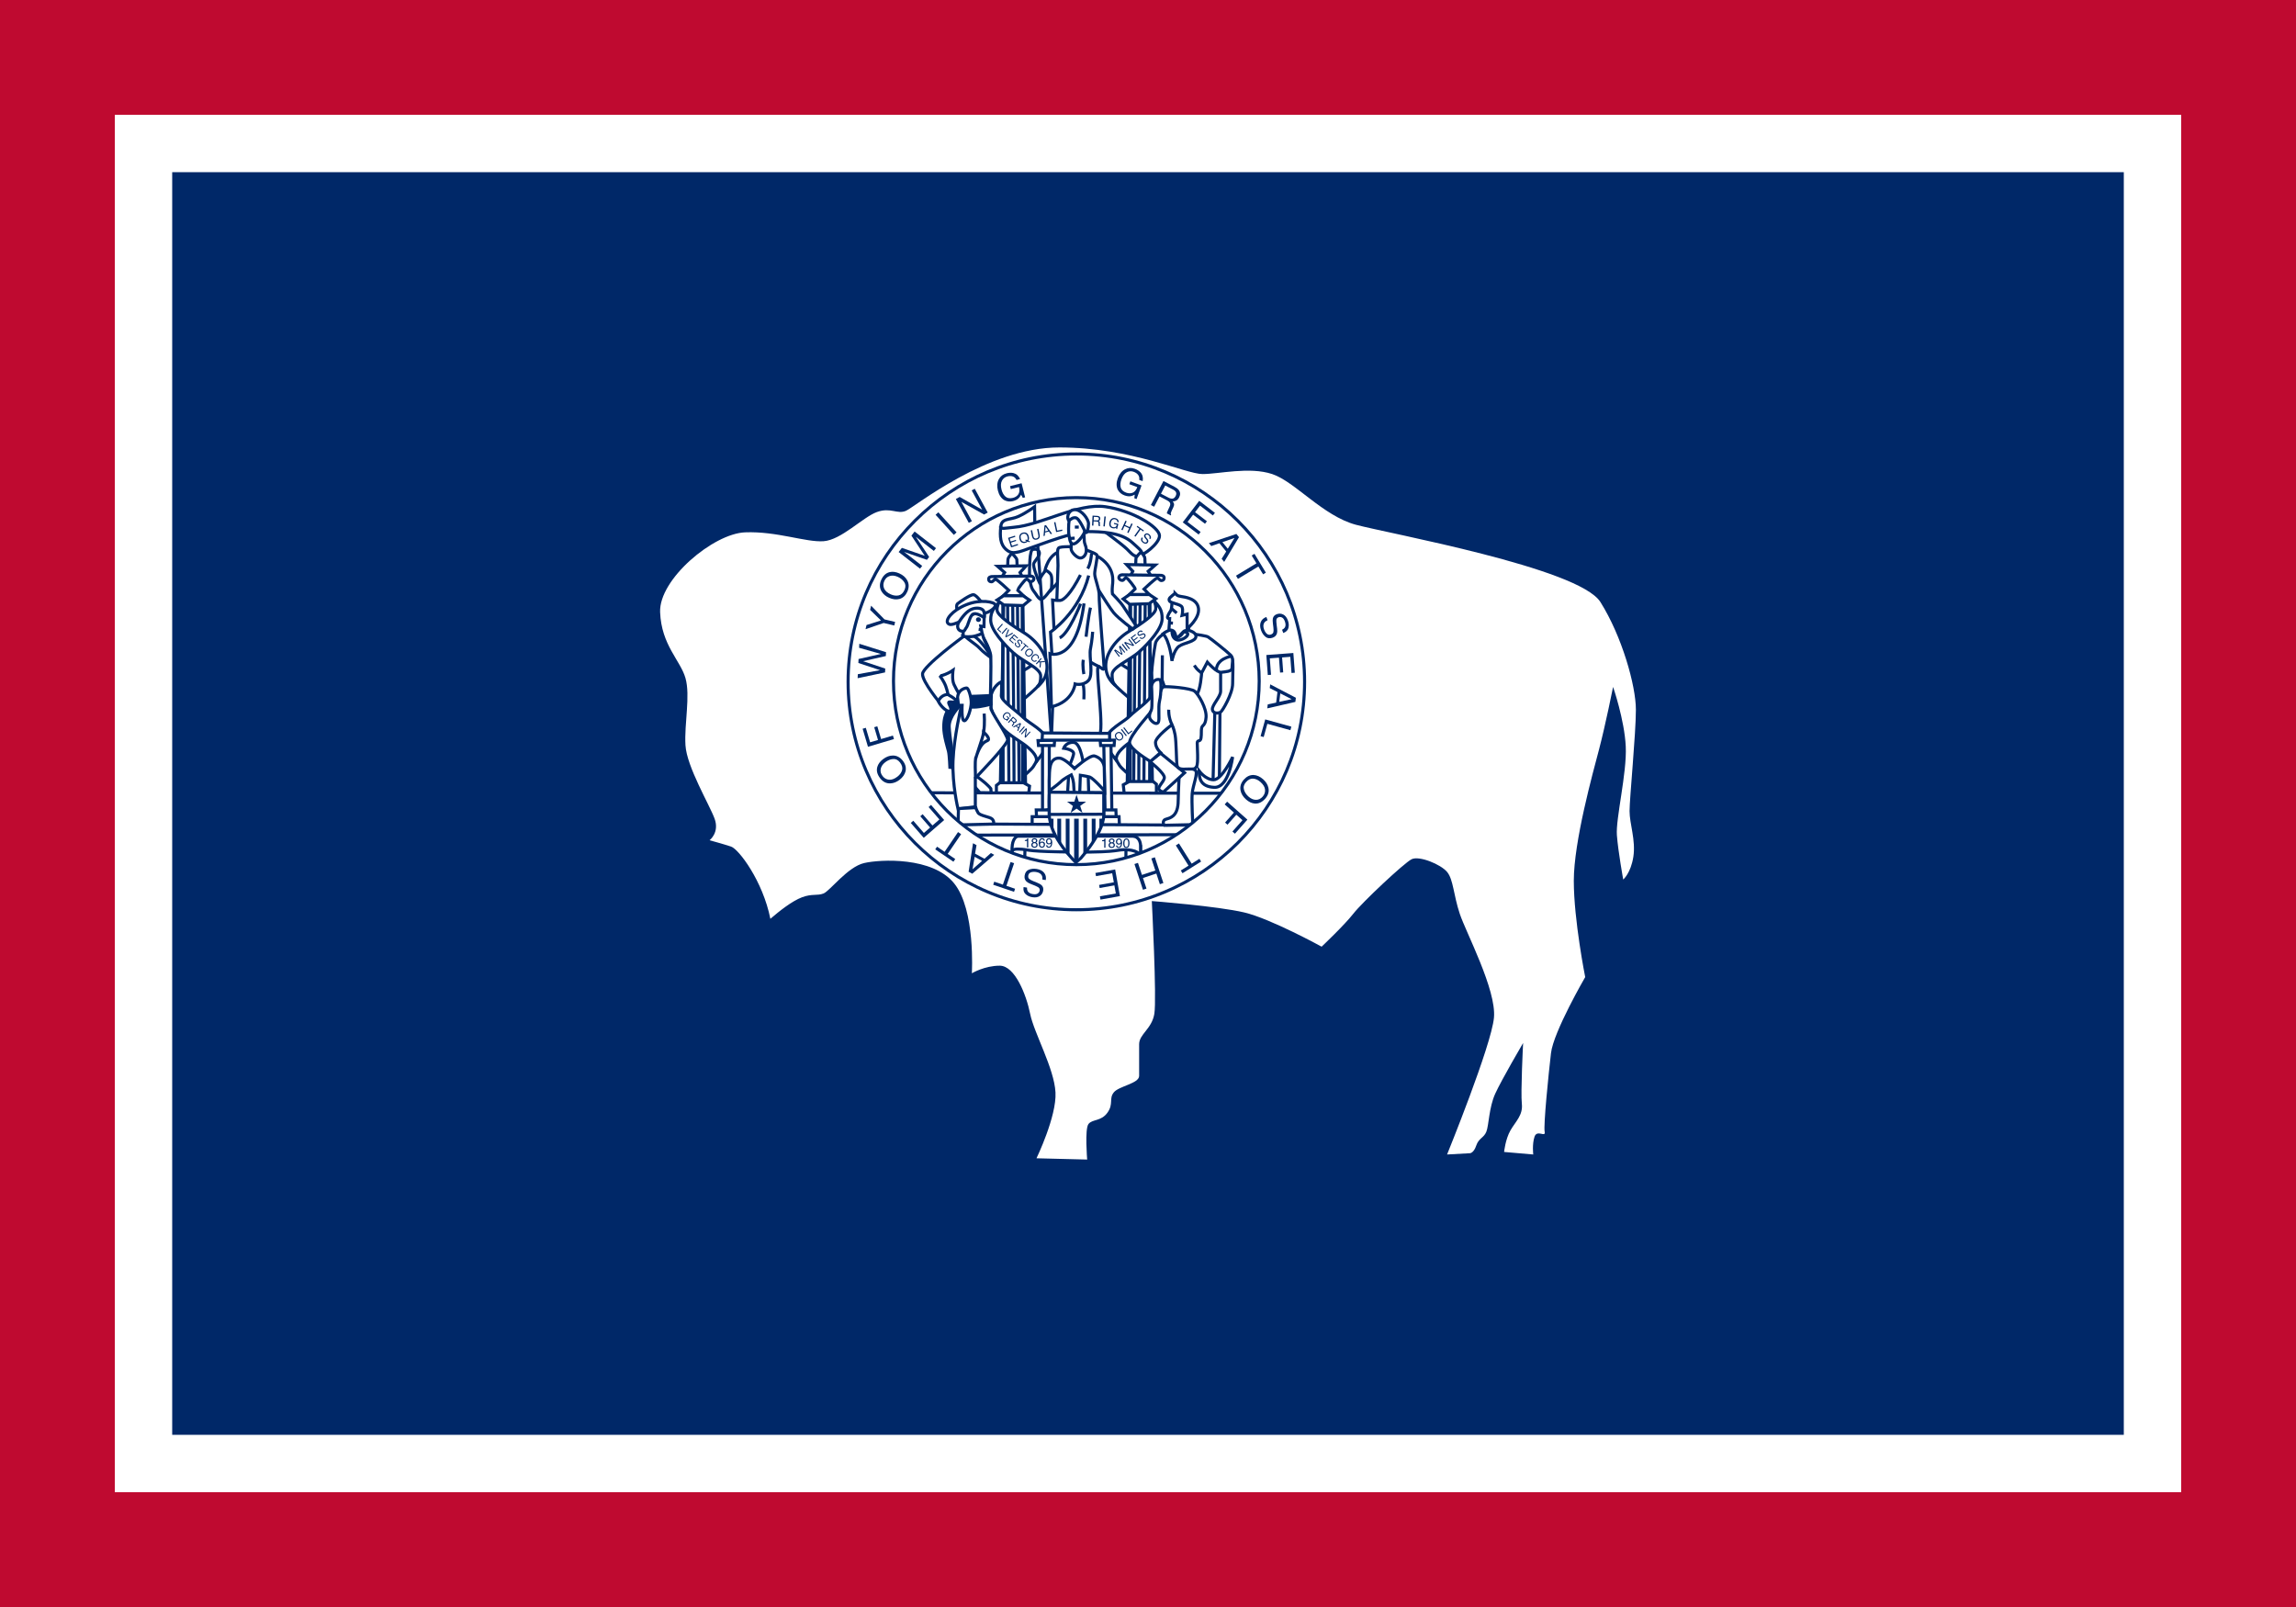 <?xml version="1.0" encoding="UTF-8"?>
<!DOCTYPE svg PUBLIC "-//W3C//DTD SVG 1.1//EN" "http://www.w3.org/Graphics/SVG/1.1/DTD/svg11.dtd">
<!-- Creator: CorelDRAW -->
<svg xmlns="http://www.w3.org/2000/svg" width="1000px" height="700px" style="shape-rendering: geometricprecision; text-rendering: geometricprecision; fill-rule: evenodd; clip-rule: evenodd;" viewBox="0 0 3000 2100">
 <defs>
  <style type="text/css">
   <![CDATA[
    .str0 {stroke:#002868;stroke-width:4}
    .str1 {stroke:#002868;stroke-width:4;stroke-linejoin:bevel}
    .fil4 {fill:none}
    .fil3 {fill:#002868}
    .fil2 {fill:#002868}
    .fil0 {fill:#BF0A30}
    .fil1 {fill:white}
   ]]>
  </style>
 </defs>
  <rect id="rect2289" class="fil0" width="3000" height="2100"/>
  <rect id="rect2290" class="fil1" x="150" y="150" width="2700" height="1800"/>
  <rect id="rect2291" class="fil2" x="225" y="225" width="2550" height="1650"/>
  <path id="path2288" class="fil1" d="M1006.58 1200.68c-9.935,-49.674 -41.395,-91.069 -51.331,-94.381 -9.934,-3.311 -28.149,-8.278 -28.149,-8.278 0,0 13.247,-9.935 6.625,-28.149 -6.625,-18.214 -36.429,-67.889 -38.085,-96.037 -1.655,-28.149 6.624,-64.577 0,-87.758 -6.622,-23.18 -31.46,-43.05 -33.116,-86.102 -1.656,-43.05 69.543,-102.659 110.94,-104.315 41.395,-1.656 79.478,13.246 102.659,11.591 23.181,-1.657 51.33,-31.461 69.544,-38.085 18.214,-6.622 26.492,3.312 38.082,-1.655 11.591,-4.968 105.973,-82.792 200.353,-82.792 94.382,0 165.581,34.773 187.108,34.773 21.524,0 61.264,-9.935 91.069,0 29.805,9.934 66.231,54.641 109.284,66.231 43.05,11.591 291.422,56.298 319.57,101.004 28.149,44.707 46.363,109.283 46.363,140.745 0,31.46 -8.278,115.906 -8.278,132.464 0,16.557 8.278,38.084 4.967,59.609 -3.312,21.524 -13.246,29.804 -13.246,29.804 0,0 -6.624,-36.428 -8.278,-57.953 -1.657,-21.526 13.245,-81.135 11.59,-115.906 -1.656,-34.773 -16.558,-77.823 -16.558,-77.823 0,0 -9.935,49.674 -18.215,81.135 -8.278,31.46 -33.116,120.874 -33.116,172.204 0,51.33 14.902,125.841 14.902,125.841 0,0 -41.395,71.2 -44.707,99.348 -3.311,28.149 -9.933,94.382 -8.278,102.661 1.656,8.278 -9.934,-3.312 -13.246,6.622 -3.312,9.935 -1.656,23.18 -1.656,23.18l-38.085 -3.311c0,0 1.657,-16.559 8.28,-28.149 6.624,-11.59 16.558,-19.87 14.903,-34.772 -1.656,-14.902 1.655,-79.479 1.655,-79.479 0,0 -28.148,48.019 -36.428,66.233 -8.28,18.214 -8.28,41.395 -11.59,49.675 -3.312,8.278 -9.934,8.278 -13.246,18.213 -3.313,9.935 -8.28,9.935 -8.28,9.935l-29.805 1.655c0,0 57.954,-142.398 61.266,-178.826 3.311,-36.429 -36.429,-110.939 -44.707,-135.776 -8.28,-24.837 -8.28,-44.707 -16.559,-54.641 -8.278,-9.935 -36.428,-21.526 -46.362,-16.559 -9.935,4.968 -64.577,56.298 -76.167,71.2 -11.591,14.902 -41.395,43.05 -41.395,43.05 0,0 -66.233,-36.428 -101.004,-44.707 -34.772,-8.278 -120.874,-14.902 -120.874,-14.902 0,0 6.624,127.498 3.311,147.367 -3.311,19.87 -19.87,26.493 -19.87,39.739 0,13.246 0,31.461 0,41.395 0,9.935 -26.492,13.247 -33.115,21.526 -6.625,8.28 0,14.902 -8.28,26.493 -8.28,11.59 -19.87,8.278 -24.837,14.901 -4.968,6.625 -1.656,46.364 -1.656,46.364l-66.233 -1.657c0,0 26.493,-54.64 24.837,-86.101 -1.656,-31.46 -28.148,-77.823 -33.116,-102.66 -4.968,-24.836 -19.87,-62.921 -39.739,-62.921 -19.87,0 -36.428,9.935 -36.428,9.935 0,0 4.968,-82.791 -23.181,-117.562 -28.149,-34.772 -96.037,-31.461 -117.562,-26.493 -21.527,4.967 -44.707,36.428 -52.987,39.739 -8.28,3.312 -14.902,0 -28.149,4.967 -13.245,4.968 -29.804,18.215 -41.394,28.149z"/>
  <g id="g3286">
   <g id="g1883">
    <path id="path1825" class="fil1 str0" d="M1307.59 689.937c0,-13.639 11.759,-9.876 23.048,-15.052 11.289,-5.173 21.166,-12.7 21.166,-12.7l0.471 35.279 -43.276 0 -1.41 -7.527z"/>
    <path id="path1826" class="fil1 str0" d="M1494.32 723.806c-11.759,7.056 -14.581,0.47 -22.107,-6.586 -7.526,-7.055 -30.105,-23.518 -30.105,-23.518l60.209 9.878 -7.997 20.226z"/>
    <path id="path1824" class="fil1 str1" d="M1307.66 687.855c-1.446,13.525 -0.522,23.33 6.509,29.835 7.055,6.586 12.699,4.234 17.874,3.293 5.174,-0.941 68.204,-26.341 87.49,-26.341 19.285,0 45.632,0.934 60.208,14.582 6.56,6.142 13.171,10.818 12.229,14.582 -0.941,3.763 23.519,-13.172 23.048,-23.989 -0.469,-10.819 -34.337,-32.456 -70.555,-37.631 -36.218,-5.173 -84.569,23.993 -119.476,26.812 -12.527,1.193 -17.343,3.03 -17.327,-1.142z"/>
    <path id="text1827" class="fil3" d="M1493.26 703.22c-1.228,1.708 -0.754,3.361 0.869,4.671 1.102,0.889 2.932,1.753 4.044,0.374 1.024,-1.271 0.124,-2.444 -0.722,-3.517 -0.86,-1.087 -2.056,-2.295 -2.483,-3.619 -0.67,-2.087 1.333,-4.015 3.315,-4.148 2.356,-0.162 4.822,2.067 5.454,4.233 0.333,1.108 0.046,2.226 -0.862,3.351l-1.289 -1.039c0.369,-0.596 0.556,-1.131 0.566,-1.603 0.014,-1.547 -2.074,-3.541 -3.643,-3.405 -1.144,0.098 -2.235,1.137 -1.746,2.344 0.515,1.241 1.713,2.438 2.552,3.504 1.168,1.481 1.685,3.125 0.369,4.756 -1.852,2.296 -4.589,1.461 -6.587,-0.152 -2.199,-1.775 -3.065,-4.45 -1.128,-6.791l1.289 1.041z"/>
    <polygon id="path1848" class="fil3" points="1494.72,693.281 1493.82,694.546 1490.25,692.013 1483.62,701.356 1482.16,700.322 1488.79,690.979 1485.21,688.444 1486.11,687.182"/>
    <polygon id="path1847" class="fil3" points="1470.53,680.407 1472.14,681.146 1469.91,686.031 1476.06,688.847 1478.29,683.961 1479.91,684.702 1474.5,696.524 1472.88,695.784 1475.41,690.255 1469.26,687.439 1466.73,692.968 1465.11,692.229"/>
    <path id="path1846" class="fil3" d="M1457.32 677.092c1.183,0.301 2.148,0.79 2.895,1.468 1.085,0.976 1.559,2.323 1.42,4.041l-1.689 -0.43c0.027,-0.972 -0.228,-1.75 -0.768,-2.332 -0.539,-0.588 -1.3,-1.007 -2.283,-1.257 -1.167,-0.298 -2.262,-0.11 -3.285,0.561 -1.018,0.673 -1.747,1.876 -2.187,3.608 -0.381,1.499 -0.364,2.803 0.054,3.914 0.419,1.106 1.371,1.847 2.859,2.224 1.137,0.291 2.163,0.201 3.072,-0.268 0.918,-0.474 1.573,-1.444 1.965,-2.915l-3.946 -1.004 0.361 -1.415 5.531 1.407 -1.714 6.742 -1.097 -0.28 0 -1.726c-0.739,0.489 -1.363,0.798 -1.871,0.931 -0.857,0.233 -1.864,0.202 -3.019,-0.091 -1.492,-0.38 -2.653,-1.189 -3.482,-2.431 -0.865,-1.509 -1.028,-3.322 -0.489,-5.439 0.536,-2.109 1.535,-3.643 2.996,-4.599 1.389,-0.912 2.947,-1.149 4.675,-0.71z"/>
    <polygon id="path1844" class="fil3" points="1443.05,674.852 1444.82,675.034 1443.49,687.969 1441.72,687.787"/>
    <path id="path1842" class="fil3" d="M1433.04 680.066c0.826,0.045 1.486,-0.085 1.981,-0.39 0.501,-0.304 0.775,-0.885 0.821,-1.746 0.051,-0.925 -0.252,-1.574 -0.905,-1.945 -0.35,-0.197 -0.824,-0.311 -1.426,-0.344l-4.296 -0.233 -0.24 4.436 4.064 0.221m-5.502 -6.263l6.009 0.325c0.99,0.054 1.799,0.243 2.426,0.566 1.189,0.62 1.743,1.676 1.662,3.165 -0.041,0.778 -0.237,1.407 -0.588,1.884 -0.346,0.477 -0.815,0.85 -1.408,1.12 0.495,0.234 0.86,0.526 1.095,0.875 0.241,0.35 0.356,0.904 0.345,1.658l-0.032 1.746c-0.009,0.495 0.012,0.866 0.064,1.11 0.084,0.419 0.257,0.693 0.522,0.826l-0.015 0.293 -2.157 -0.118c-0.053,-0.115 -0.092,-0.262 -0.118,-0.439 -0.026,-0.18 -0.037,-0.523 -0.033,-1.031l0.012 -2.17c0.005,-0.852 -0.28,-1.437 -0.853,-1.757 -0.328,-0.177 -0.85,-0.286 -1.57,-0.325l-4.003 -0.216 -0.302 5.567 -1.759 -0.094 0.703 -12.983z"/>
    <polygon id="path1840" class="fil3" points="1377.29,682.589 1379.02,682.222 1381.4,693.424 1387.84,692.055 1388.16,693.57 1380,695.306"/>
    <path id="path1839" class="fil3" d="M1369.57 693.318l-3.405 -5.029 -0.524 6.093 3.93 -1.064m-4.798 -6.652l1.923 -0.52 7.948 11.32 -1.861 0.503 -2.29 -3.416 -4.964 1.343 -0.341 4.128 -1.743 0.471 1.33 -13.829z"/>
    <path id="path1836" class="fil3" d="M1348.55 692.766l1.635 7.867c0.191,0.924 0.524,1.657 0.999,2.197 0.706,0.819 1.669,1.101 2.888,0.847 1.461,-0.305 2.352,-1.011 2.669,-2.119 0.17,-0.601 0.159,-1.363 -0.031,-2.281l-1.636 -7.869 1.75 -0.364 1.486 7.149c0.326,1.566 0.364,2.815 0.118,3.745 -0.455,1.697 -1.756,2.77 -3.906,3.216 -2.148,0.446 -3.767,-0.019 -4.856,-1.395 -0.596,-0.757 -1.057,-1.918 -1.383,-3.482l-1.486 -7.15 1.752 -0.363z"/>
    <polygon id="path1832" class="fil3" points="1317.14,702.914 1326.16,699.996 1326.65,701.51 1319.27,703.9 1320.48,707.656 1327.31,705.445 1327.77,706.878 1320.94,709.088 1322.3,713.282 1329.81,710.851 1330.29,712.324 1321.15,715.283"/>
    <path id="path1849" class="fil3" d="M1345.81 707.363l-0.586 1.259 -2.332 -0.972c-0.872,0.826 -1.922,1.411 -3.083,1.715 -1.952,0.511 -3.648,0.273 -5.092,-0.716 -1.302,-0.989 -2.198,-2.418 -2.688,-4.291 -0.446,-1.701 -0.405,-3.267 0.122,-4.698 0.678,-1.837 2.079,-3.034 4.202,-3.589 2.22,-0.582 4.05,-0.299 5.492,0.847 1.126,0.895 1.915,2.21 2.369,3.945 0.48,1.827 0.49,3.937 -0.488,5.609l2.082 0.892m-5.218 0.094c0.294,-0.131 0.537,-0.299 0.729,-0.502l-1.661 -0.718 0.579 -1.277 1.978 0.846c0.687,-1.38 0.643,-2.999 0.259,-4.46 -0.387,-1.479 -1.087,-2.568 -2.1,-3.266 -1.006,-0.699 -2.182,-0.874 -3.522,-0.523 -1.359,0.357 -2.321,1.074 -2.888,2.148 -0.567,1.07 -0.615,2.503 -0.144,4.302 0.397,1.513 1.093,2.617 2.086,3.314 1.44,1.003 3.159,0.719 4.684,0.136z"/>
   </g>
   <g id="use1823">
    <path id="path2293" class="fil1 str0" d="M1476.77 1013.57c0,0 -11.109,-9.028 -13.887,-13.194 -2.778,-4.167 -10.415,-17.359 -10.415,-17.359l19.442 -20.138c0,0 14.582,18.054 14.582,21.527 0,3.471 -9.722,29.164 -9.722,29.164z"/>
    <path id="path2294" class="fil1 str0" d="M1479.55 915.667c0,0 -24.302,-20.138 -26.387,-24.998 -2.082,-4.861 -2.777,-22.22 -2.777,-22.22l11.805 -2.777c0,0 4.859,4.166 11.109,7.637 6.249,3.472 15.276,4.167 15.276,4.167l-9.027 38.191z"/>
    <path id="path2295" class="fil1 str0" d="M1496.38 741.431c0,0 -0.319,-7.967 -0.478,-11.632 -0.159,-3.665 -5.257,-8.285 -5.257,-8.285 0,0 -6.054,5.895 -6.374,8.127 -0.319,2.23 -0.477,13.224 -0.477,13.224l12.587 -1.434z"/>
    <polygon id="path2296" class="fil1 str0" points="1505.78,1022.14 1501.45,788.313 1476.34,789.177 1472.87,1023.88"/>
    <path id="path2297" class="fil4 str0" d="M1481.3 1024.39l2.218 -243.656m-2.218 243.656l0 0 0 0z"/>
    <path id="path2298" class="fil4 str0" d="M1476.86 1024.39l0.444 -243.656m-0.444 243.656l0 0 0 0z"/>
    <path id="path2299" class="fil4 str0" d="M1494.61 1025.72l1.774 -245.875m-1.774 245.875l0 0 0 0z"/>
    <path id="path2300" class="fil4 str0" d="M1487.96 1025.28c-0.443,-2.219 1.775,-245.876 1.775,-245.876m-1.775 245.876l0 0 0 0z"/>
    <path id="path2301" class="fil4 str0" d="M1502.16 1026.16l0.443 -246.763m-0.443 246.763l0 0 0 0z"/>
    <polygon id="path2302" class="fil1 str0" points="1510.98,1039.46 1510.98,1024.74 1506.65,1021.28 1475.47,1021.28 1467.68,1025.61 1469.41,1041.2"/>
    <polygon id="path2303" class="fil1 str0" points="1504.83,753.86 1500.21,746.53 1509.45,738.405 1472,737.766 1480.13,746.53 1476.47,753.7"/>
    <path id="path2304" class="fil1 str0" d="M1501.72 776.963l-6.931 -7.17c0,0 15.137,-14.34 17.209,-14.34 2.072,0 3.346,3.346 5.576,3.187 2.231,-0.159 3.506,-1.115 3.506,-3.506 0,-2.389 -2.23,-3.506 -5.576,-3.346l-49.076 -0.637c-3.506,0.158 -4.622,2.23 -4.461,3.983 0.158,1.753 2.549,3.506 4.62,3.346 2.072,-0.159 2.708,-3.506 4.939,-3.346 2.231,0.159 11.791,13.384 11.791,14.34l-7.967 7.649 26.369 -0.159z"/>
    <path id="path2305" class="fil1 str0" d="M1507.44 784.468c6.81,7.604 11.345,12.38 10.998,24.265 0,12.5 -17.063,31.482 -29.784,42.926 -12.861,11.574 -35.538,19.828 -35.538,30.008 0,9.893 1.965,11.154 4.41,14.32 -2.015,-2.302 -12.692,-9.483 -12.692,-26.148 0,-16.664 13.887,-34.718 29.858,-44.44 15.97,-9.722 35.413,-22.915 35.413,-29.858 0.426,-6.187 -2.666,-11.072 -2.666,-11.072z"/>
    <path id="path2306" class="fil1 str0" d="M1504.07 889.256c0.237,6.826 0,12.524 0.482,18.079 0.606,6.561 -20.138,20.138 -28.469,28.469 -8.333,8.333 -29.164,17.36 -30.553,29.858 -1.389,12.498 10.941,24.135 13.818,28.881 -3.164,-6.618 4.017,-14.3 12.255,-20.98 7.257,-5.885 22.917,-14.555 30.866,-23.178 7.881,-8.551 16.665,-22.22 16.665,-35.413 0,-13.193 -8.815,-23.634 -15.064,-25.717z"/>
    <polygon id="path2307" class="fil1 str0" points="1510.16,782.46 1501.4,788.914 1475.99,789.711 1467.54,782.7 1475.99,776.963 1501.72,776.963"/>
   </g>
   <g id="g1930">
    <path id="path1927" class="fil1 str0" d="M1387.51 720.102c-17.945,2.871 -22.251,25.84 -22.251,25.84 0,0 7.894,1.435 7.894,8.613 0,7.178 0.718,15.79 0.718,15.79l15.791 -17.226 -2.153 -33.017z"/>
    <path id="path1928" class="fil1 str0" d="M1366.69 745.224c-6.459,6.459 -9.331,14.355 -9.331,14.355 0,0 -8.613,-19.38 -6.459,-23.687 2.153,-4.306 7.894,-9.331 7.178,-13.637 -0.718,-4.306 -4.306,-5.024 -8.613,-4.306 -4.307,0.718 -4.307,25.122 -4.307,31.581 0,6.459 1.436,17.943 5.024,22.25 3.589,4.306 6.459,10.766 10.049,11.484 3.588,0.718 13.637,-14.355 13.637,-14.355 0,0 1.435,-14.354 -0.718,-17.943 -2.153,-3.588 -6.459,-5.741 -6.459,-5.741z"/>
    <path id="path1926" class="fil1 str0" d="M1433.44 726.561c23.686,13.638 20.816,32.3 20.098,38.759 -0.718,6.459 0,10.766 0,10.766 0,0 10.049,10.049 14.355,16.508 4.306,6.461 16.507,25.122 16.507,25.122l-4.306 4.306c0,0 -17.943,-12.92 -25.121,-21.533 -7.176,-8.614 -38.758,-60.291 -38.758,-60.291l17.225 -13.638z"/>
    <path id="path1929" class="fil4 str0" d="M1373.87 964.854l-17.943 -252.819m17.943 252.819l0 0 0 0z"/>
    <path id="path1905" class="fil1 str0" d="M1436.1 960.737l-62.138 -0.056c0,-1.713 8.447,-210.04 8.447,-221.532 0,-11.492 -1.71,-20.295 0.733,-22.984 2.446,-2.689 24.208,-1.956 29.098,0 4.89,1.956 19.805,6.602 21.027,9.292 1.224,2.689 -2.933,18.827 -2.933,24.451 0,5.623 6.356,20.783 5.868,28.606 -0.489,7.825 6.373,88.395 6.373,93.774 0,6.638 -5.445,-3.406 -7.903,-0.231 -2.952,3.811 8.604,85.452 1.427,88.681z"/>
    <g id="g1911">
     <path id="path1904" class="fil1 str0" d="M1400.26 697.583c0,0 -0.733,15.404 -0.733,19.561 0,4.156 6.846,11.246 11.248,11.98 4.401,0.733 9.047,-4.156 8.558,-11.003 -0.49,-6.846 -2.691,-5.868 -2.691,-13.936 0,-8.07 -1.467,-13.938 -1.467,-13.938l-14.915 7.336z"/>
     <path id="path1899" class="fil1 str0" d="M1397.08 679.245c-1.222,6.846 -0.979,18.093 -0.246,20.783 0.735,2.689 0.735,10.025 5.135,10.759 4.401,0.733 11.737,-8.803 13.938,-12.959 2.199,-4.156 3.177,-9.292 3.177,-9.292l-11.735 -17.115 -10.27 7.825z"/>
     <path id="path1902" class="fil1 str0" d="M1397.57 703.695l6.602 -0.489m-6.602 0.489l0 0 0 0z"/>
     <path id="path1903" class="fil1 str0" d="M1404.41 688.78c1.713,0 5.135,0 5.135,0m-5.135 0l0 0 0 0z"/>
     <path id="path1898" class="fil1 str0" d="M1395.86 679.489c-2.2,-4.646 0.733,-13.694 9.047,-13.449 8.313,0.246 17.359,12.226 17.359,18.338 0,6.115 -1.71,11.737 -3.178,11.737 -1.467,0 -8.313,-19.316 -13.937,-19.56 -5.623,-0.244 -5.134,3.178 -9.291,2.935z"/>
    </g>
    <path id="path1906" class="fil1 str0" d="M1411.75 751.375c-12.47,24.45 -22.005,33.008 -26.407,33.254 -4.402,0.243 -10.025,-0.49 -10.025,-0.49l2.484 50.739 35.679 0.945m-1.73 -84.448l0 0 0 0z"/>
    <path id="path1907" class="fil1 str0" d="M1422.51 752.108c-12.226,48.412 -49.88,73.841 -49.88,73.841l4.663 75.378 37.036 -36.742m8.181 -112.478l0 0 0 0z"/>
    <path id="path1908" class="fil1 str0" d="M1416.4 788.541c-10.025,78.243 -44.5,65.772 -44.5,65.772l1.904 69.353c28.779,-6.901 30.932,-29.869 30.932,-29.869 0,0 10.048,2.87 17.225,-4.307 7.178,-7.176 0.718,-30.862 2.871,-41.629 2.153,-10.766 2.871,-22.25 2.871,-22.25m-11.303 -37.07l0 0 0 0z"/>
    <path id="path1919" class="fil4 str0" d="M1424.83 794.029c-2.871,12.203 -5.743,38.041 -5.743,38.041m5.743 -38.041l0 0 0 0z"/>
    <path id="path1920" class="fil4 str0" d="M1384.63 833.506c12.201,-5.743 27.274,-44.502 27.274,-44.502m-27.274 44.502l0 0 0 0z"/>
    <path id="path1921" class="fil4 str0" d="M1415.5 862.217c-1.435,7.894 0.718,18.66 0.718,18.66m-0.718 -18.66l0 0 0 0z"/>
    <path id="path1922" class="fil4 str0" d="M1416.21 913.894c0.717,-17.945 -1.436,-20.098 -1.436,-20.098m1.436 20.098l0 0 0 0z"/>
    <path id="path1923" class="fil4 str0" d="M1421.24 743.07c4.306,-7.179 5.023,-20.098 5.023,-20.098m-5.023 20.098l0 0 0 0z"/>
    <path id="path1925" class="fil4 str0" d="M1437.03 871.546c-7.896,-3.588 -12.202,-6.459 -12.202,-6.459m12.202 6.459l0 0 0 0z"/>
   </g>
   <g id="g1775">
    <path id="path1773" class="fil1 str0" d="M1336.12 1015.2c0,0 11.111,-9.027 13.887,-13.194 2.778,-4.166 10.416,-17.36 10.416,-17.36l-19.442 -20.135c0,0 -14.583,18.053 -14.583,21.524 0,3.472 9.722,29.165 9.722,29.165z"/>
    <path id="path1774" class="fil1 str0" d="M1333.34 917.295c0,0 24.305,-20.137 26.387,-24.998 2.083,-4.86 2.777,-22.22 2.777,-22.22l-11.803 -2.778c0,0 -4.861,4.167 -11.111,7.639 -6.25,3.471 -15.276,4.166 -15.276,4.166l9.026 38.191z"/>
    <path id="path1764" class="fil1 str0" d="M1316.51 743.059c0,0 0.319,-7.967 0.477,-11.63 0.159,-3.665 5.259,-8.287 5.259,-8.287 0,0 6.054,5.896 6.373,8.126 0.319,2.232 0.477,13.226 0.477,13.226l-12.587 -1.435z"/>
    <polygon id="path1760" class="fil1 str0" points="1307.11,1023.77 1311.44,789.939 1336.56,790.806 1340.02,1025.5"/>
    <path id="path1765" class="fil4 str0" d="M1331.6 1026.02l-2.219 -243.656m2.219 243.656l0 0 0 0z"/>
    <path id="path1769" class="fil4 str0" d="M1336.04 1026.02l-0.443 -243.656m0.443 243.656l0 0 0 0z"/>
    <path id="path1767" class="fil4 str0" d="M1318.28 1027.35l-1.775 -245.876m1.775 245.876l0 0 0 0z"/>
    <path id="path1766" class="fil4 str0" d="M1324.94 1026.9c0.443,-2.219 -1.776,-245.875 -1.776,-245.875m1.776 245.875l0 0 0 0z"/>
    <path id="path1768" class="fil4 str0" d="M1310.74 1027.79l-0.444 -246.762m0.444 246.762l0 0 0 0z"/>
    <polygon id="path1759" class="fil1 str0" points="1301.92,1041.09 1301.92,1026.37 1306.25,1022.91 1337.42,1022.91 1345.22,1027.24 1343.49,1042.82"/>
    <polygon id="path1763" class="fil1 str0" points="1308.07,755.487 1312.69,748.157 1303.45,740.031 1340.89,739.395 1332.77,748.157 1336.43,755.328"/>
    <path id="path1762" class="fil1 str0" d="M1311.26 778.114l6.853 -6.692c0,0 -15.137,-14.341 -17.209,-14.341 -2.072,0 -3.346,3.347 -5.576,3.187 -2.232,-0.159 -3.507,-1.115 -3.507,-3.506 0,-2.389 2.231,-3.504 5.577,-3.346l49.076 -0.638c3.506,0.161 4.62,2.232 4.461,3.984 -0.159,1.753 -2.549,3.506 -4.62,3.346 -2.072,-0.159 -2.709,-3.506 -4.939,-3.346 -2.231,0.159 -11.791,13.385 -11.791,14.341l7.967 7.648 -26.291 -0.637z"/>
    <path id="path1770" class="fil1 str0" d="M1305.92 786.441c-6.81,8.332 -11.611,12.183 -11.465,23.92 0,12.5 17.063,31.481 29.783,42.927 12.862,11.572 35.539,19.827 35.539,30.008 0,9.893 -1.964,11.154 -4.411,14.32 2.015,-2.303 12.693,-9.484 12.693,-26.15 0,-16.665 -13.887,-34.718 -29.858,-44.44 -15.971,-9.72 -35.413,-22.915 -35.413,-29.858 -0.18,-6.006 3.132,-10.727 3.132,-10.727z"/>
    <path id="path1772" class="fil1 str0" d="M1308.83 890.883c-0.239,6.826 0,12.524 -0.482,18.08 -0.607,6.561 20.138,20.135 28.469,28.468 8.333,8.333 29.164,17.36 30.553,29.858 1.389,12.5 -10.941,24.135 -13.819,28.883 3.165,-6.619 -4.016,-14.301 -12.254,-20.981 -7.257,-5.884 -22.918,-14.553 -30.866,-23.177 -7.881,-8.552 -16.665,-22.22 -16.665,-35.414 0,-13.193 8.815,-23.634 15.064,-25.717z"/>
    <polygon id="path1761" class="fil1 str0" points="1302.73,784.089 1311.49,790.541 1336.91,791.339 1345.35,784.326 1336.91,778.591 1311.18,778.591"/>
   </g>
   <path id="text1791" class="fil3" d="M1360.05 859.923l0.977 0.863 -3.191 3.604 6.795 -0.412 1.383 1.224 -5.713 0.257 -0.746 7.212 -1.303 -1.154 0.696 -5.999 -2.185 0.085 -2.281 2.576 -0.977 -0.863 6.546 -7.393m-4.074 -3.966c0.935,0.828 1.443,1.717 1.524,2.668 0.079,0.951 -0.129,1.765 -0.628,2.443l-0.976 -0.863c0.312,-0.575 0.424,-1.148 0.338,-1.721 -0.081,-0.57 -0.422,-1.119 -1.018,-1.648 -0.729,-0.645 -1.545,-0.908 -2.448,-0.794 -0.898,0.115 -1.815,0.7 -2.751,1.757 -0.767,0.866 -1.187,1.747 -1.263,2.643 -0.07,0.896 0.296,1.698 1.098,2.409 0.738,0.653 1.551,0.868 2.439,0.643 0.469,-0.118 0.97,-0.376 1.501,-0.772l0.977 0.863c-0.777,0.703 -1.644,1.1 -2.6,1.192 -1.148,0.115 -2.22,-0.269 -3.217,-1.152 -0.859,-0.761 -1.35,-1.659 -1.473,-2.696 -0.161,-1.368 0.397,-2.77 1.668,-4.206 0.965,-1.09 2.046,-1.729 3.241,-1.916 1.294,-0.206 2.491,0.177 3.588,1.149m-0.202 -0.178l0 0m-7.735 -6.849c1.305,1.156 1.9,2.432 1.785,3.824 -0.089,1.089 -0.585,2.143 -1.488,3.163 -0.977,1.103 -2.07,1.773 -3.278,2.008 -1.419,0.276 -2.735,-0.124 -3.953,-1.202 -1.137,-1.006 -1.7,-2.174 -1.685,-3.502 0.061,-1.238 0.582,-2.412 1.563,-3.518 0.886,-1 1.891,-1.636 3.017,-1.907 1.446,-0.347 2.793,0.031 4.041,1.135m-6.021 7.004c0.882,0.782 1.799,1.031 2.75,0.748 0.958,-0.283 1.8,-0.837 2.528,-1.659 0.77,-0.868 1.161,-1.769 1.174,-2.704 0.017,-0.931 -0.37,-1.747 -1.157,-2.444 -0.765,-0.677 -1.623,-0.966 -2.572,-0.867 -0.946,0.094 -1.873,0.656 -2.779,1.677 -0.724,0.82 -1.13,1.694 -1.217,2.622 -0.079,0.928 0.345,1.804 1.274,2.627m6.052 -6.977l0 0m-4.32 -3.465l-0.78 0.881 -2.491 -2.206 -5.766 6.513 -1.016 -0.901 5.765 -6.511 -2.491 -2.205 0.78 -0.881 5.999 5.311m-15.881 -5.128c-0.348,0.439 -0.552,0.867 -0.608,1.283 -0.102,0.785 0.268,1.548 1.106,2.291 0.377,0.332 0.765,0.581 1.169,0.746 0.782,0.321 1.41,0.214 1.885,-0.322 0.357,-0.403 0.484,-0.802 0.385,-1.195 -0.107,-0.393 -0.377,-0.894 -0.811,-1.498l-0.801 -1.114c-0.523,-0.726 -0.842,-1.299 -0.957,-1.718 -0.196,-0.724 -0.022,-1.393 0.521,-2.008 0.588,-0.664 1.302,-1.005 2.138,-1.025 0.837,-0.019 1.676,0.344 2.519,1.09 0.774,0.686 1.265,1.456 1.473,2.31 0.214,0.853 -0.044,1.691 -0.77,2.513l-0.941 -0.834c0.299,-0.439 0.462,-0.839 0.484,-1.196 0.037,-0.654 -0.312,-1.306 -1.043,-1.955 -0.591,-0.522 -1.126,-0.774 -1.603,-0.755 -0.478,0.019 -0.862,0.194 -1.154,0.523 -0.321,0.361 -0.405,0.761 -0.252,1.195 0.103,0.282 0.432,0.814 0.987,1.592l0.828 1.155c0.399,0.556 0.646,1.054 0.743,1.493 0.164,0.761 -0.046,1.47 -0.627,2.128 -0.726,0.819 -1.543,1.14 -2.452,0.963 -0.906,-0.174 -1.753,-0.609 -2.541,-1.306 -0.92,-0.814 -1.431,-1.687 -1.535,-2.617 -0.106,-0.926 0.197,-1.785 0.915,-2.574l0.941 0.834m6.633 -3.418l0 0m-9.624 -8.163l5.391 4.773 -0.803 0.906 -4.413 -3.907 -1.988 2.244 4.082 3.613 -0.757 0.856 -4.082 -3.614 -2.219 2.506 4.489 3.974 -0.78 0.881 -5.465 -4.84 6.544 -7.393m2.733 2.42l0 0m-9.15 -8.1l-3.45 8.176 7.672 -4.437 1.123 0.993 -9.243 5.004 -1.062 -0.94 3.853 -9.776 1.107 0.98m-3.215 -2.848l1.011 0.895 -6.544 7.394 -1.011 -0.896 6.544 -7.393m0.508 0.45l0 0m-6.431 -5.694l1 0.887 -5.764 6.511 3.744 3.315 -0.781 0.881 -4.744 -4.202 6.544 -7.393z"/>
   <path id="text1794" class="fil3" d="M1340.62 951.483l1.182 1.048 -1.569 9.294 5.302 -5.988 0.952 0.842 -6.546 7.391 -1.123 -0.993 1.509 -9.338 -5.298 5.983 -0.956 -0.846 6.546 -7.394m2.868 2.541l0 0m-5.5 -4.87l1.011 0.894 -6.544 7.393 -1.012 -0.895 6.546 -7.391m0.509 0.449l0 0m-7.729 0.943l1.77 -4.26 -4.085 2.21 2.315 2.05m2.218 -5.82l1.131 1.003 -3.863 9.767 -1.096 -0.972 1.209 -2.877 -2.922 -2.589 -2.761 1.506 -1.026 -0.909 9.328 -4.928m0.519 0.458l0 0m-9.576 -2.437c0.469,0.416 0.924,0.651 1.362,0.703 0.441,0.056 0.879,-0.161 1.312,-0.651 0.467,-0.528 0.593,-1.056 0.38,-1.585 -0.116,-0.281 -0.345,-0.574 -0.687,-0.876l-2.446 -2.166 -2.236 2.526 2.315 2.049m-0.318 -6.322l3.422 3.03c0.563,0.498 0.956,0.992 1.176,1.481 0.415,0.93 0.247,1.819 -0.506,2.668 -0.392,0.443 -0.804,0.723 -1.239,0.842 -0.431,0.122 -0.886,0.122 -1.367,0.002 0.185,0.373 0.265,0.718 0.24,1.037 -0.021,0.322 -0.215,0.705 -0.578,1.15l-0.842 1.022c-0.241,0.291 -0.403,0.521 -0.488,0.691 -0.148,0.289 -0.174,0.535 -0.078,0.738l-0.148 0.167 -1.228 -1.087c0.024,-0.093 0.07,-0.2 0.139,-0.318 0.069,-0.119 0.224,-0.33 0.465,-0.63l1.032 -1.286c0.403,-0.503 0.511,-0.986 0.32,-1.448 -0.111,-0.259 -0.371,-0.57 -0.78,-0.933l-2.281 -2.017 -2.806 3.17 -1.002 -0.887 6.546 -7.393m-4.688 -4.492c0.696,0.615 1.178,1.282 1.446,1.998 0.392,1.036 0.244,2.109 -0.446,3.222l-0.992 -0.878c0.358,-0.647 0.456,-1.261 0.293,-1.841 -0.159,-0.583 -0.528,-1.131 -1.104,-1.643 -0.684,-0.606 -1.489,-0.86 -2.413,-0.763 -0.921,0.1 -1.832,0.66 -2.731,1.676 -0.78,0.879 -1.22,1.766 -1.324,2.661 -0.102,0.892 0.285,1.724 1.156,2.497 0.667,0.591 1.39,0.886 2.167,0.886 0.785,0 1.565,-0.428 2.342,-1.284l-2.315 -2.05 0.735 -0.83 3.246 2.874 -3.502 3.956 -0.645 -0.569 0.601 -1.166c-0.669,0.072 -1.198,0.065 -1.587,-0.022 -0.659,-0.142 -1.328,-0.51 -2.006,-1.11 -0.875,-0.776 -1.377,-1.726 -1.506,-2.852 -0.058,-1.319 0.463,-2.601 1.561,-3.842 1.096,-1.238 2.303,-1.925 3.621,-2.062 1.256,-0.135 2.391,0.248 3.403,1.144m-0.156 -0.156l0 0z"/>
   <path id="text1797" class="fil3" d="M1490.2 832.63c0.392,0.458 0.801,0.762 1.228,0.907 0.807,0.272 1.689,0.04 2.646,-0.69 0.43,-0.328 0.774,-0.687 1.032,-1.078 0.501,-0.757 0.516,-1.443 0.05,-2.056 -0.352,-0.459 -0.745,-0.678 -1.181,-0.654 -0.437,0.031 -1.02,0.213 -1.749,0.543l-1.341 0.615c-0.876,0.4 -1.546,0.619 -2.011,0.653 -0.804,0.057 -1.475,-0.266 -2.01,-0.967 -0.578,-0.759 -0.791,-1.581 -0.637,-2.467 0.152,-0.887 0.711,-1.697 1.672,-2.432 0.885,-0.676 1.799,-1.033 2.743,-1.075 0.946,-0.048 1.775,0.397 2.492,1.335l-1.075 0.82c-0.403,-0.407 -0.789,-0.66 -1.161,-0.758 -0.685,-0.175 -1.444,0.057 -2.281,0.694 -0.673,0.514 -1.049,1.024 -1.129,1.534 -0.078,0.508 0.026,0.95 0.312,1.325 0.317,0.413 0.719,0.585 1.211,0.514 0.319,-0.051 0.947,-0.287 1.885,-0.711l1.389 -0.633c0.67,-0.306 1.247,-0.464 1.73,-0.475 0.837,-0.015 1.543,0.353 2.114,1.104 0.713,0.935 0.882,1.864 0.509,2.786 -0.372,0.919 -1.007,1.723 -1.907,2.409 -1.05,0.801 -2.076,1.16 -3.08,1.077 -0.998,-0.08 -1.841,-0.58 -2.525,-1.501l1.075 -0.82m-2.229 -7.709l0 0m-10.609 8.459l6.152 -4.695 0.79 1.033 -5.04 3.844 1.956 2.563 4.661 -3.555 0.745 0.977 -4.661 3.556 2.184 2.861 5.125 -3.911 0.768 1.005 -6.241 4.761 -6.439 -8.44m3.119 -2.38l0 0m-11.663 8.9l1.35 -1.031 9.481 3.586 -5.217 -6.839 1.085 -0.828 6.441 8.441 -1.28 0.977 -9.541 -3.53 5.213 6.833 -1.091 0.831 -6.441 -8.44m3.274 -2.499l0 0m-6.28 4.792l1.155 -0.881 6.441 8.44 -1.154 0.882 -6.442 -8.441m0.581 -0.442l0 0m-10.728 8.185l1.637 -1.25 7.871 5.287 -3.038 -8.974 1.62 -1.235 6.441 8.44 -1.085 0.829 -3.802 -4.983c-0.132,-0.171 -0.345,-0.459 -0.643,-0.865 -0.295,-0.404 -0.618,-0.834 -0.966,-1.29l3.026 8.956 -1.133 0.863 -7.857 -5.269 0.197 0.259c0.157,0.207 0.403,0.52 0.735,0.94 0.333,0.412 0.576,0.718 0.728,0.917l3.801 4.983 -1.091 0.831 -6.441 -8.44z"/>
   <path id="text1800" class="fil3" d="M1467.74 951.25l1.143 -0.873 5.674 7.435 4.274 -3.262 0.768 1.006 -5.419 4.134 -6.441 -8.44m-3.006 2.293l1.155 -0.881 6.441 8.44 -1.154 0.882 -6.442 -8.441m0.581 -0.443l0 0m-6.519 4.611c1.489,-1.137 2.957,-1.5 4.406,-1.089 1.128,0.32 2.138,1.063 3.026,2.228 0.963,1.259 1.442,2.552 1.44,3.875 -0.004,1.553 -0.7,2.861 -2.091,3.921 -1.298,0.991 -2.646,1.341 -4.044,1.05 -1.294,-0.321 -2.422,-1.115 -3.387,-2.38 -0.872,-1.14 -1.333,-2.334 -1.387,-3.578 -0.067,-1.598 0.612,-2.941 2.037,-4.028m6.138 7.807c1.009,-0.769 1.461,-1.684 1.359,-2.746 -0.1,-1.069 -0.509,-2.073 -1.225,-3.012 -0.757,-0.992 -1.626,-1.591 -2.61,-1.799 -0.978,-0.211 -1.918,0.027 -2.818,0.715 -0.873,0.665 -1.356,1.509 -1.449,2.532 -0.096,1.018 0.302,2.112 1.194,3.281 0.713,0.934 1.551,1.543 2.512,1.827 0.964,0.276 1.976,0.012 3.037,-0.798m-6.105 -7.833l0 0z"/>
   <g id="g1723">
    <path id="path1627" class="fil1 str0" d="M1212.19 1036.01l397.043 0.589 -42.351 62.349c0,0 -160.581,58.821 -167.64,57.644 -7.058,-1.175 -168.817,-58.82 -168.817,-58.82l-18.235 -61.762z"/>
    <polygon id="path1634" class="fil1 str0" points="1362.18,971.311 1362.18,1060.13 1371.01,1057.78 1371.01,970.135"/>
    <polygon id="path1635" class="fil1 str0" points="1442.18,970.135 1443.94,1060.13 1452.77,1060.13 1451.59,970.135"/>
    <polygon id="path1630" class="fil1 str0" points="1353.95,1058.37 1354.54,1073.66 1458.65,1073.66 1458.06,1058.37"/>
    <polygon id="path1629" class="fil1 str0" points="1348.65,1067.19 1348.65,1081.31 1462.77,1081.9 1462.18,1067.19"/>
    <g id="g1700">
     <polygon id="path1653" class="fil1 str0" points="1490.27,1105.81 1490.27,1131.19 1471.05,1129.47 1471.3,1099.16"/>
     <polygon id="path1652" class="fil1 str0" points="1339.49,1101.13 1338.75,1127.99 1321.75,1119.12 1323.72,1102.61"/>
     <path id="path1651" class="fil1 str0" d="M1322.49 1112.47c-0.985,-13.058 3.943,-19.709 7.884,-19.709 3.943,0 142.159,-0.494 150.043,0 7.884,0.491 9.854,8.13 9.854,12.318 0,4.188 0,14.043 0,14.043 0,0 -0.797,-7.599 -17.059,-8.585 -16.26,-0.985 -6.346,3.411 -68.185,2.92 -61.841,-0.494 -60.363,-2.911 -69.725,-3.651 -9.361,-0.739 -11.825,0.201 -12.811,2.665z"/>
     <path id="text1660" class="fil3" d="M1471.68 1095.75c1.556,0 2.68,0.64 3.374,1.92 0.536,0.991 0.806,2.348 0.806,4.071 0,1.633 -0.244,2.983 -0.731,4.052 -0.704,1.533 -1.857,2.3 -3.457,2.3 -1.443,0 -2.517,-0.626 -3.222,-1.879 -0.587,-1.046 -0.881,-2.452 -0.881,-4.213 0,-1.365 0.176,-2.537 0.528,-3.516 0.66,-1.824 1.856,-2.735 3.583,-2.735m-0.015 10.968c0.782,0 1.407,-0.347 1.871,-1.041 0.464,-0.694 0.696,-1.987 0.696,-3.876 0,-1.365 -0.168,-2.487 -0.503,-3.366 -0.335,-0.883 -0.987,-1.325 -1.955,-1.325 -0.891,0 -1.541,0.419 -1.956,1.259 -0.409,0.833 -0.613,2.063 -0.613,3.691 0,1.226 0.132,2.211 0.394,2.954 0.403,1.136 1.091,1.704 2.066,1.704z"/>
     <path id="path1677" class="fil3" d="M1459.75 1104.86c0.045,0.833 0.367,1.409 0.966,1.729 0.307,0.168 0.654,0.252 1.039,0.252 0.723,0 1.337,-0.3 1.846,-0.899 0.509,-0.604 0.87,-1.826 1.083,-3.666 -0.335,0.53 -0.752,0.906 -1.251,1.123 -0.493,0.214 -1.024,0.319 -1.594,0.319 -1.157,0 -2.075,-0.36 -2.752,-1.082 -0.671,-0.722 -1.006,-1.651 -1.006,-2.786 0,-1.09 0.332,-2.05 0.998,-2.878 0.665,-0.828 1.648,-1.241 2.946,-1.241 1.75,0 2.959,0.789 3.625,2.366 0.37,0.868 0.554,1.952 0.554,3.255 0,1.472 -0.221,2.776 -0.663,3.911 -0.732,1.892 -1.976,2.837 -3.726,2.837 -1.174,0 -2.067,-0.308 -2.676,-0.922 -0.611,-0.615 -0.915,-1.388 -0.915,-2.316l1.527 0m2.291 -2.467c0.599,0 1.144,-0.196 1.636,-0.588 0.498,-0.397 0.748,-1.088 0.748,-2.073 0,-0.883 -0.224,-1.54 -0.671,-1.971 -0.443,-0.437 -1.007,-0.654 -1.695,-0.654 -0.739,0 -1.328,0.248 -1.763,0.746 -0.43,0.491 -0.646,1.153 -0.646,1.981 0,0.783 0.19,1.407 0.57,1.871 0.38,0.459 0.989,0.689 1.821,0.689z"/>
     <path id="path1675" class="fil3" d="M1452.58 1100.78c0.666,0 1.186,-0.184 1.56,-0.553 0.376,-0.376 0.562,-0.82 0.562,-1.335 0,-0.448 -0.18,-0.859 -0.537,-1.233 -0.357,-0.376 -0.902,-0.563 -1.636,-0.563 -0.728,0 -1.253,0.188 -1.578,0.563 -0.324,0.374 -0.485,0.814 -0.485,1.317 0,0.565 0.209,1.007 0.628,1.325 0.42,0.32 0.914,0.478 1.486,0.478m0.092 5.95c0.699,0 1.278,-0.188 1.737,-0.562 0.464,-0.38 0.696,-0.945 0.696,-1.695 0,-0.777 -0.237,-1.369 -0.713,-1.77 -0.475,-0.403 -1.085,-0.605 -1.828,-0.605 -0.723,0 -1.312,0.208 -1.772,0.621 -0.452,0.409 -0.679,0.977 -0.679,1.703 0,0.627 0.207,1.169 0.621,1.629 0.419,0.454 1.065,0.679 1.938,0.679m-2.148 -5.37c-0.42,-0.18 -0.746,-0.389 -0.981,-0.63 -0.442,-0.448 -0.663,-1.029 -0.663,-1.746 0,-0.895 0.324,-1.663 0.972,-2.308 0.65,-0.643 1.57,-0.965 2.761,-0.965 1.153,0 2.056,0.306 2.711,0.915 0.654,0.605 0.983,1.312 0.983,2.122 0,0.75 -0.191,1.357 -0.572,1.821 -0.213,0.263 -0.542,0.521 -0.99,0.772 0.497,0.229 0.889,0.491 1.174,0.789 0.531,0.559 0.797,1.286 0.797,2.182 0,1.057 -0.354,1.955 -1.065,2.694 -0.71,0.732 -1.715,1.098 -3.012,1.098 -1.17,0 -2.16,-0.317 -2.97,-0.948 -0.807,-0.638 -1.209,-1.56 -1.209,-2.768 0,-0.711 0.174,-1.323 0.521,-1.838 0.347,-0.521 0.862,-0.918 1.544,-1.192z"/>
     <path id="path1672" class="fil3" d="M1439.98 1099.26l0 -1.157c1.091,-0.106 1.852,-0.282 2.283,-0.528 0.431,-0.252 0.752,-0.842 0.965,-1.772l1.192 0 0 11.967 -1.611 0 0 -8.51 -2.829 0z"/>
     <path id="path1671" class="fil3" d="M1368.41 1104.56c0.045,0.834 0.367,1.41 0.965,1.728 0.308,0.169 0.656,0.254 1.041,0.254 0.723,0 1.337,-0.3 1.846,-0.899 0.509,-0.604 0.87,-1.826 1.083,-3.667 -0.335,0.531 -0.752,0.907 -1.251,1.124 -0.493,0.213 -1.024,0.319 -1.594,0.319 -1.157,0 -2.074,-0.361 -2.752,-1.082 -0.671,-0.723 -1.006,-1.651 -1.006,-2.786 0,-1.09 0.332,-2.052 0.998,-2.878 0.665,-0.828 1.648,-1.243 2.946,-1.243 1.75,0 2.959,0.789 3.625,2.367 0.37,0.867 0.554,1.952 0.554,3.255 0,1.472 -0.221,2.776 -0.663,3.911 -0.732,1.891 -1.976,2.837 -3.726,2.837 -1.174,0 -2.067,-0.308 -2.676,-0.922 -0.611,-0.617 -0.915,-1.388 -0.915,-2.317l1.527 0m2.291 -2.467c0.599,0 1.144,-0.196 1.637,-0.587 0.497,-0.397 0.746,-1.088 0.746,-2.073 0,-0.885 -0.224,-1.54 -0.671,-1.971 -0.443,-0.437 -1.009,-0.654 -1.695,-0.654 -0.739,0 -1.328,0.248 -1.763,0.746 -0.43,0.491 -0.645,1.153 -0.645,1.981 0,0.783 0.189,1.407 0.569,1.871 0.38,0.459 0.989,0.687 1.821,0.687z"/>
     <path id="path1669" class="fil3" d="M1361.59 1095.39c1.343,0 2.277,0.35 2.803,1.049 0.531,0.693 0.797,1.41 0.797,2.148l-1.494 0c-0.089,-0.475 -0.231,-0.848 -0.426,-1.116 -0.365,-0.503 -0.915,-0.755 -1.654,-0.755 -0.844,0 -1.517,0.391 -2.015,1.174 -0.498,0.777 -0.775,1.894 -0.83,3.348 0.347,-0.509 0.784,-0.889 1.309,-1.141 0.482,-0.224 1.018,-0.337 1.611,-0.337 1.007,0 1.886,0.322 2.635,0.965 0.75,0.645 1.126,1.604 1.126,2.88 0,1.09 -0.356,2.057 -1.067,2.902 -0.711,0.84 -1.723,1.259 -3.038,1.259 -1.124,0 -2.095,-0.425 -2.911,-1.274 -0.817,-0.856 -1.226,-2.294 -1.226,-4.315 0,-1.493 0.183,-2.759 0.546,-3.801 0.699,-1.991 1.977,-2.987 3.835,-2.987m-0.109 11.034c0.795,0 1.388,-0.265 1.779,-0.796 0.398,-0.537 0.596,-1.169 0.596,-1.897 0,-0.615 -0.177,-1.2 -0.53,-1.754 -0.351,-0.56 -0.992,-0.839 -1.92,-0.839 -0.65,0 -1.22,0.215 -1.711,0.646 -0.487,0.431 -0.731,1.08 -0.731,1.946 0,0.762 0.222,1.402 0.664,1.922 0.446,0.514 1.065,0.771 1.854,0.771z"/>
     <path id="path1667" class="fil3" d="M1351.67 1100.48c0.665,0 1.186,-0.184 1.56,-0.553 0.374,-0.376 0.562,-0.82 0.562,-1.335 0,-0.448 -0.18,-0.859 -0.537,-1.234 -0.358,-0.374 -0.902,-0.562 -1.637,-0.562 -0.726,0 -1.252,0.188 -1.577,0.562 -0.324,0.376 -0.487,0.815 -0.487,1.318 0,0.565 0.21,1.006 0.63,1.325 0.419,0.319 0.914,0.478 1.486,0.478m0.091 5.949c0.7,0 1.278,-0.187 1.737,-0.562 0.465,-0.379 0.697,-0.944 0.697,-1.694 0,-0.778 -0.237,-1.369 -0.713,-1.772 -0.476,-0.402 -1.085,-0.604 -1.83,-0.604 -0.722,0 -1.311,0.207 -1.77,0.621 -0.452,0.407 -0.679,0.976 -0.679,1.703 0,0.627 0.206,1.169 0.62,1.628 0.42,0.452 1.065,0.679 1.938,0.679m-2.148 -5.369c-0.419,-0.18 -0.745,-0.389 -0.98,-0.63 -0.443,-0.448 -0.664,-1.03 -0.664,-1.746 0,-0.895 0.325,-1.664 0.973,-2.308 0.65,-0.643 1.57,-0.965 2.76,-0.965 1.154,0 2.056,0.305 2.712,0.915 0.654,0.604 0.981,1.312 0.981,2.122 0,0.749 -0.19,1.357 -0.572,1.821 -0.211,0.262 -0.542,0.52 -0.99,0.771 0.498,0.229 0.891,0.493 1.175,0.79 0.531,0.559 0.797,1.285 0.797,2.182 0,1.056 -0.356,1.955 -1.067,2.694 -0.71,0.732 -1.714,1.098 -3.012,1.098 -1.169,0 -2.159,-0.317 -2.97,-0.948 -0.806,-0.638 -1.208,-1.561 -1.208,-2.77 0,-0.71 0.174,-1.322 0.521,-1.837 0.346,-0.521 0.861,-0.918 1.543,-1.192z"/>
     <path id="path1664" class="fil3" d="M1339.08 1098.95l0 -1.157c1.091,-0.106 1.852,-0.282 2.282,-0.528 0.431,-0.252 0.754,-0.843 0.965,-1.772l1.192 0 0 11.967 -1.611 0 0 -8.51 -2.828 0z"/>
    </g>
    <polygon id="path1628" class="fil1 str0" points="1243.95,1076.6 1569.23,1078.37 1563.94,1090.72 1258.66,1091.31"/>
    <polygon id="path1631" class="fil1 str0" points="1356.3,967.782 1356.89,974.252 1377.47,974.252 1378.06,967.194"/>
    <polygon id="path1632" class="fil1 str0" points="1437.47,967.194 1438.06,974.252 1455.71,974.252 1456.3,967.194"/>
    <polygon id="path1633" class="fil1 str0" points="1362.18,957.783 1361.59,967.194 1449.83,967.194 1449.83,958.371"/>
    <path id="path1638" class="fil1 str0" d="M1416.89 1006.02c-1.176,-6.471 -4.119,-35.292 -14.118,-35.882 -9.999,-0.588 -12.939,7.648 -12.939,7.648 0,0 14.117,1.763 12.939,7.646 -1.175,5.881 -7.058,20.588 -9.999,22.351 -2.94,1.765 18.823,-1.176 24.117,-1.763z"/>
    <polygon id="path1639" class="fil1 str0" points="1396.89,1003.07 1394.53,1043.07 1422.77,1043.66 1421.59,1004.84"/>
    <path id="path1637" class="fil1 str0" d="M1371.01 1033.48c0,0 -0.52,-24.697 1.175,-31.586 1.178,-7.058 5.294,-11.764 12.353,-11.176 7.058,0.587 19.411,13.528 19.411,13.528 0,0 18.823,-17.058 25.881,-16.469 8.081,2.326 12.22,8.063 12.986,14.658 0.196,5.126 0.614,31.342 0.614,31.342 0,0 -14.672,-16.587 -19.483,-18.353 -4.117,-1.178 -12.352,-2.353 -12.352,-2.353l-1.123 32 -6.523 -0.237c0,0 -0.589,-15.293 -1.178,-21.175 -0.587,-5.882 -2.94,-11.177 -2.94,-11.177 0,0 -10.589,5.295 -14.118,9.411 -4.258,3.881 -14.705,11.588 -14.705,11.588z"/>
    <g id="g1712">
     <path id="path1640" class="fil1 str0" d="M1371.58 1035.78l70.604 0.23c0,0 0,8.236 0,29.411 -0.554,25.89 -35.663,62.373 -35.665,62.374 0,0 -35.538,-33.542 -35.509,-63.55 -0.589,-29.999 0.569,-28.465 0.569,-28.465z"/>
     <polygon id="path1641" class="fil3" points="1381.5,1069.86 1381.51,1096.34 1386.52,1104.15 1386.5,1069.86"/>
     <polygon id="path1642" class="fil3" points="1392.5,1069.86 1392.59,1112.31 1397.5,1118.22 1397.49,1069.86"/>
     <polygon id="path1643" class="fil3" points="1403.49,1069.86 1403.51,1124.84 1406.51,1127.8 1409.48,1124.52 1409.48,1069.86"/>
     <polygon id="path1644" class="fil3" points="1415.48,1069.86 1415.53,1117.51 1420.49,1111.25 1420.47,1069.86"/>
     <polygon id="path1645" class="fil3" points="1426.47,1069.86 1426.54,1102.89 1431.46,1095.21 1431.47,1069.86"/>
     <polygon id="path1646" class="fil3" points="1371.51,1069.86 1376.51,1069.86 1376.51,1085.67"/>
     <polygon id="path1647" class="fil3" points="1436.51,1069.86 1436.53,1085.77 1441.88,1069.86"/>
     <polygon id="path1649" class="fil1 str0" points="1371.01,1035.25 1442.18,1036.01 1442.18,1064.01 1371.01,1064.25"/>
    </g>
    <path id="_132303184" class="fil3" d="M1406.63 1038.49l2.952 9.082 9.548 0 -7.726 5.613 2.952 9.082 -7.726 -5.613 -7.726 5.613 2.952 -9.082 -7.726 -5.613 9.548 0 2.952 -9.082zm1.475 4.54m6.25 4.541m0.912 2.806m-2.387 7.346m-2.387 1.735m-7.727 0m-2.387 -1.735m-2.387 -7.346m0.912 -2.806m6.25 -4.541"/>
   </g>
   <g id="g1566">
    <polygon id="path1547" class="fil1 str0" points="1584.98,1020.62 1587.46,924.79 1594.07,924.79 1593.24,1021.45"/>
    <path id="path1548" class="fil1 str0" d="M1594.89 876.874c0,0 0,19 0,26.437 0,7.435 -11.566,18.175 -10.74,23.959 0.827,5.783 8.262,4.956 10.74,3.304 2.479,-1.652 15.698,-23.959 15.698,-37.176 0,-13.219 1.651,-33.046 -1.652,-33.872 -3.306,-0.827 -14.871,12.391 -14.871,12.391l0.826 4.958z"/>
    <path id="path1543" class="fil1 str0" d="M1541.19 1004.1c0,0 -1.654,31.394 -1.654,39.656 0,8.262 -0.826,17.349 -6.609,22.305 -5.783,4.957 -10.74,3.306 -12.392,6.609 -1.651,3.306 0.827,5.784 0.827,5.784l37.178 -0.827c0,0 -1.654,-29.74 -0.827,-40.481 0.827,-10.741 8.261,-27.263 4.13,-30.567 -4.13,-3.306 -17.349,-3.306 -20.653,-2.479z"/>
    <path id="path1544" class="fil1 str0" d="M1502.36 995.014c0,0 19.827,15.697 19.002,21.48 -0.827,5.783 -9.914,12.392 -6.609,15.697 3.305,3.305 5.783,2.479 5.783,2.479l27.265 -24.785 -31.395 -25.61 -14.044 10.74z"/>
    <path id="path1546" class="fil1 str0" d="M1566.8 1007.41c0,0 8.262,11.566 19.002,11.566 10.74,0 24.785,-29.742 24.785,-29.742 0,0 -4.958,40.482 -23.959,39.656 -19.002,-0.826 -19.828,-13.219 -19.828,-21.48z"/>
    <path id="path1545" class="fil1 str0" d="M1563.5 907.441c4.957,-4.13 6.609,-28.089 6.609,-28.089l7.435 -14.044c0,0 12.392,14.044 18.176,13.218 5.783,-0.827 14.044,-0.827 14.044,-5.783 0,-4.957 2.478,-12.392 -1.652,-16.524 -4.13,-4.13 -25.61,-21.48 -29.741,-23.959 -4.13,-2.478 -47.091,-7.435 -50.395,-7.435 -3.305,0 -16.524,8.262 -18.176,15.697 -1.651,7.436 -4.957,32.221 -4.957,38.83 0,6.609 0.707,16.659 0.707,16.659l12.511 -8.398 4.13 11.566 41.308 8.261z"/>
    <path id="path1549" class="fil1 str0" d="M1519.71 828.13c9.087,9.913 11.566,35.525 11.566,35.525 0,0 2.478,-14.046 9.087,-19.003 6.609,-4.956 22.306,-5.783 22.306,-13.218 0,-7.435 -17.349,-9.914 -22.306,-9.914 -4.957,0 -13.219,0.827 -20.654,6.609z"/>
    <path id="path1550" class="fil1 str0" d="M1531.28 824c0,8.261 3.305,11.566 7.435,12.392 4.13,0.827 14.044,-4.131 13.219,-8.262 -0.827,-4.13 -20.654,-4.13 -20.654,-4.13z"/>
    <path id="path1551" class="fil1 str0" d="M1534.59 823.173c0,0 0,9.914 4.956,9.087 4.957,-0.826 9.087,-10.74 9.087,-10.74l-14.043 1.652z"/>
    <path id="path1554" class="fil1 str0" d="M1531.67 783.926c-0.306,5.825 -0.92,12.573 -1.84,13.799 -0.92,1.227 -3.987,6.133 -4.293,8.587 -0.306,2.453 2.76,2.147 2.76,2.147 0,0 -0.613,11.347 -0.92,13.493 -0.307,2.146 4.906,0.306 7.054,3.986 2.147,3.68 2.147,8.894 3.373,7.974 1.226,-0.92 5.826,-5.52 8.28,-8.281 2.453,-2.759 6.133,-0.613 7.054,-4.292 0.92,-3.68 1.84,-31.28 1.84,-31.28l-23.307 -6.132z"/>
    <path id="path1542" class="fil1 str0" d="M1551.11 1004.93c-9.087,0.827 -12.392,-0.826 -13.219,-4.956 -0.826,-4.131 -0.826,-30.569 -2.478,-39.656 -1.652,-9.087 -4.13,-13.219 -4.13,-13.219 0,0 -21.481,15.697 -21.481,23.132 0,7.436 6.609,13.219 6.609,13.219l-13.219 11.566c0,0 -27.263,-15.697 -27.263,-24.785 0,-9.087 28.09,-39.656 33.046,-46.265 4.958,-6.609 6.609,-25.61 11.566,-26.437 4.958,-0.826 35.525,1.654 40.482,5.784 4.956,4.13 15.697,22.305 14.871,33.872 -0.827,11.566 -4.957,9.914 -5.784,14.046 -0.826,4.13 0,7.434 -0.826,13.218 -0.827,5.783 -4.957,1.652 -4.957,6.609 0,4.956 1.651,26.437 -0.827,30.568 -2.478,4.13 -4.13,3.304 -12.392,3.304z"/>
    <path id="path1552" class="fil1 str0" d="M1535.41 775.256c-5.783,4.958 -9.089,6.609 -7.435,9.915 1.652,3.304 14.87,4.13 16.522,8.261 1.652,4.131 0,10.74 0,10.74l6.609 -1.651 0 19c0,0 16.524,-13.218 14.87,-26.437 -1.651,-13.219 -18.174,-14.87 -23.132,-15.697 -4.957,-0.826 -4.957,-1.652 -7.435,-4.131z"/>
    <path id="path1553" class="fil1 str0" d="M1504.68 897.391c0.306,4.292 1.227,26.986 -0.307,30.359 -1.533,3.373 -4.293,8.894 -0.614,13.187 3.682,4.293 7.974,6.132 9.814,2.759 1.84,-3.373 -0.613,-19.012 1.533,-27.906 2.147,-8.894 2.454,-24.84 0.921,-26.986 -1.534,-2.147 -10.734,-1.227 -11.347,8.587z"/>
    <path id="path1555" class="fil4 str0" d="M1531.36 947.069c-4.907,-9.813 -4.294,-19.625 -4.294,-19.625m4.294 19.625l0 0 0 0z"/>
    <path id="path1556" class="fil4 str0" d="M1518.48 889.11l0.307 -32.813m-0.307 32.813l0 0 0 0z"/>
    <path id="path1557" class="fil4 str0" d="M1570.31 879.604c0,0 -4.906,-3.679 -6.441,-5.519 -1.533,-1.84 -3.373,-4.6 -3.373,-4.6m9.814 10.12l0 0 0 0z"/>
    <path id="path1558" class="fil4 str0" d="M1589.32 876.23c-0.307,-15.639 19.626,-18.706 19.626,-18.706m-19.626 18.706l0 0 0 0z"/>
    <path id="path1559" class="fil4 str0" d="M1527.68 813.978l4.906 0.307m-4.906 -0.307l0 0 0 0z"/>
    <path id="path1560" class="fil4 str0" d="M1530.44 794.965l7.054 6.135m-7.054 -6.135l0 0 0 0z"/>
   </g>
   <g id="g1607">
    <path id="path1603" class="fil1 str0" d="M1251.25 800.79c0,0 -2.588,-9.705 -0.324,-11.646 2.265,-1.942 16.822,-12.295 21.028,-11.97 4.207,0.322 12.294,12.293 12.294,12.293l-32.999 11.323z"/>
    <path id="path1588" class="fil1 str0" d="M1259.51 831.295c0,0 -53.509,39.239 -54.104,49.346 -0.594,10.107 23.783,39.239 23.783,39.239l10.107 -9.513c0,0 -1.188,-7.134 -3.567,-13.675 -2.378,-6.539 -7.729,-13.674 -7.729,-13.674 0,0 1.189,0.595 7.135,-1.783 5.946,-2.378 10.107,-5.352 10.107,-5.352 0,0 -1.783,11.891 1.189,18.431 2.972,6.541 12.485,22.592 12.485,22.592l35.078 -2.378c0,0 1.189,-46.374 0.594,-57.076 -0.594,-10.702 -13.674,-30.916 -13.674,-30.916l-21.404 4.757z"/>
    <path id="path1595" class="fil1 str0" d="M1267.84 1008.47c0,0 14.27,10.108 19.62,14.864 5.35,4.756 7.134,7.179 7.134,7.179l0.576 5.395 -14.839 -0.051 -15.463 -17.874 2.972 -9.514z"/>
    <path id="path1592" class="fil1 str0" d="M1260.97 830.324c-0.646,2.587 14.592,11.672 18.755,16.428 4.162,4.756 13.079,11.297 13.079,11.297 0,0 0.594,-7.73 -4.756,-17.837 -5.35,-10.108 -3.086,-11.725 -5.464,-12.319 -2.378,-0.595 -23.914,-0.909 -21.614,2.431z"/>
    <path id="path1590" class="fil1 str0" d="M1255.95 923.448c0,0 -9.513,39.239 -10.702,70.75 -1.189,31.511 6.54,63.02 6.54,63.02l22.592 -2.973 0 -37.455c0,0 42.213,-43.401 42.213,-49.942 0,-6.54 -23.187,-38.05 -21.998,-42.211 1.189,-4.163 -0.594,-10.108 -0.594,-10.108l-38.05 8.918z"/>
    <path id="path1591" class="fil1 str0" d="M1274.97 990.631c0,0 6.103,-18.972 7.886,-24.322 1.783,-5.352 2.326,-9.514 2.326,-9.514 0,0 7.03,5.893 6.435,9.459 -0.594,3.569 -8.917,-1.188 -16.646,24.377z"/>
    <path id="path1605" class="fil3 str0" d="M1241.22 1004.6c0,0 -0.647,-17.793 -1.941,-22.969 -1.296,-5.178 -6.146,-20.059 -6.146,-31.382 0,-11.323 2.264,-19.088 9.382,-28.146 7.117,-9.059 14.558,-11.97 14.558,-11.97 0,0 7.117,0 17.792,-0.324 10.677,-0.322 20.382,-0.97 20.382,-0.97l-0.324 11.322c0,0 -13.587,3.882 -22.323,3.882 -8.735,0 -18.117,-1.941 -18.117,-1.941 0,0 -14.882,14.235 -14.235,27.822 0.647,13.589 4.53,33.322 4.206,38.823 -0.322,5.499 -3.235,15.852 -3.235,15.852z"/>
    <path id="path1593" class="fil1 str0" d="M1258.65 831.67c0,0 -0.918,-14.049 0.272,-19.995 1.189,-5.946 6.54,-20.215 6.54,-20.215l20.809 -0.594 -0.594 27.942 -4.162 -0.594 1.783 9.513c0,0 -7.134,3.568 -13.675,4.162 -6.539,0.594 -10.972,-0.22 -10.972,-0.22z"/>
    <path id="path1586" class="fil1 str0" d="M1262.71 810.058c-13.079,2.972 -19.846,8.751 -24.008,4.59 -4.161,-4.161 4.756,-16.648 23.782,-24.376 19.025,-7.73 36.862,-3.568 38.052,0 1.188,3.567 -8.324,10.107 -13.081,10.701 -4.756,0.594 -13.675,0 -17.242,2.378 -3.567,2.379 -7.502,6.707 -7.502,6.707z"/>
    <path id="path1587" class="fil1 str0" d="M1258.39 824.864c-7.35,0.36 -8.813,-6.901 -5.413,-12 3.568,-5.352 10.108,-14.864 17.836,-17.242 7.73,-2.379 14.27,0 14.864,4.161 1.415,4.37 0.246,7.498 0.246,7.498 0,0 -10.975,-8.544 -15.704,-3.931 -4.162,4.757 -4.756,13.675 -8.323,17.837 -1.165,1.746 -1.48,3.582 -3.506,3.677z"/>
    <path id="path1594" class="fil1 str0" d="M1251.19 911.557c0.594,-10.107 9.302,-12.485 11.891,-12.485 2.264,0 5.944,11.296 5.944,19.025 0,7.73 -4.756,23.187 -8.917,23.782 -4.162,0.594 -2.973,-20.215 -2.973,-20.215l-4.757 0 -1.188 -10.107z"/>
    <path id="path1596" class="fil1 str0" d="M1252.38 1056.62l-0.594 21.404 46.374 -1.189c0,0 1.191,-3.567 -1.783,-6.54 -2.973,-2.973 -16.051,-4.162 -18.43,-8.323 -2.379,-4.162 -2.973,-6.541 -2.973,-6.541l-22.593 1.189z"/>
    <path id="path1598" class="fil4 str0" d="M1272.6 831.201c8.735,5.176 19.088,20.703 19.735,23.293 0.646,2.588 0.646,3.559 0.646,3.559m-20.381 -26.851l0 0 0 0z"/>
    <path id="path1599" class="fil1 str0" d="M1226.01 916.284c4.205,-9.058 12.293,-8.734 12.293,-8.734 0,0 11.323,5.824 11,8.734 -0.325,2.913 -9.059,-0.322 -9.706,1.618 -0.647,1.942 4.853,8.088 1.942,11 -2.911,2.911 -12.618,-5.823 -15.528,-12.618z"/>
    <path id="path1601" class="fil4 str0" d="M1282.4 822.954l-3.657 -0.489m4.853 0.647l0 0 0 0z"/>
    <path id="path1602" class="fil4 str0" d="M1274.54 1016.9c0.215,-9.274 -1.186,-19.195 0.647,-27.823m-0.647 27.823l0 0 0 0z"/>
    <path id="path1604" class="fil3" d="M1281.66 809.687c0,-1.697 -1.448,-3.074 -3.235,-3.074 -1.787,0 -3.235,1.377 -3.235,3.074 0,1.697 1.448,3.072 3.235,3.072 1.787,0 3.235,-1.375 3.235,-3.072z"/>
    <path id="path1606" class="fil4 str0" d="M1285.22 956.725c1.942,-11.97 0.646,-24.263 0.646,-24.263m-0.646 24.263l0 0 0 0z"/>
   </g>
   <path id="path919" class="fil1 str0" d="M1704.59 891.039c0,164.388 -133.604,297.804 -298.224,297.804 -164.617,0 -298.221,-133.416 -298.221,-297.804 0,-164.389 133.604,-297.806 298.221,-297.806 164.62,0 298.224,133.416 298.224,297.806zm-59.291 -0.941c0,132.379 -107.041,239.818 -238.931,239.818 -131.89,0 -238.932,-107.439 -238.932,-239.818 0,-132.379 107.042,-239.817 238.932,-239.817 131.89,0 238.931,107.438 238.931,239.817z"/>
   <path id="text1951" class="fil3" d="M1482.86 612.633c3.124,1.146 5.603,2.741 7.437,4.786 2.668,2.948 3.574,6.731 2.717,11.348l-4.457 -1.637c0.347,-2.628 -0.129,-4.806 -1.429,-6.534 -1.294,-1.743 -3.241,-3.091 -5.836,-4.045 -3.078,-1.129 -6.098,-0.928 -9.058,0.605 -2.946,1.539 -5.257,4.594 -6.937,9.168 -1.452,3.953 -1.766,7.493 -0.945,10.62 0.826,3.112 3.202,5.388 7.124,6.829 3.004,1.102 5.805,1.146 8.404,0.13 2.619,-1.024 4.667,-3.475 6.141,-7.351l-10.411 -3.822 1.371 -3.736 14.6 5.361 -6.532 17.792 -2.898 -1.065 0.485 -4.676c-2.14,1.115 -3.917,1.781 -5.333,1.998 -2.387,0.39 -5.104,0.026 -8.153,-1.094 -3.938,-1.446 -6.857,-3.965 -8.759,-7.557 -1.918,-4.335 -1.852,-9.294 0.197,-14.877 2.044,-5.569 5.18,-9.443 9.406,-11.624 4.019,-2.087 8.308,-2.293 12.866,-0.619z"/>
   <polygon id="path2004" class="fil3" points="1248.95,652.119 1253.92,649.413 1283.35,666.079 1269.64,640.867 1273.65,638.692 1290.56,669.814 1285.84,672.381 1256.2,655.863 1269.89,681.053 1265.86,683.242"/>
   <polygon id="path2002" class="fil3" points="1222.46,672.728 1226.05,669.47 1249.86,695.7 1246.27,698.957"/>
   <path id="path2000" class="fil3" d="M1174.2 721.372l4.221 -5.422 29.883 10.37 -17.424 -26.372 4.178 -5.366 27.95 21.763 -2.8 3.595 -16.495 -12.843c-0.572,-0.444 -1.507,-1.193 -2.806,-2.246 -1.299,-1.052 -2.702,-2.165 -4.212,-3.341l17.366 26.327 -2.918 3.748 -29.825 -10.325 0.856 0.667c0.686,0.533 1.742,1.336 3.169,2.406 1.426,1.049 2.467,1.828 3.128,2.342l16.495 12.843 -2.815 3.617 -27.95 -21.762z"/>
   <path id="path1999" class="fil3" d="M1151.4 757.874c2.532,-5.719 6.244,-9.138 11.135,-10.259 3.816,-0.876 7.959,-0.326 12.428,1.654 4.835,2.143 8.311,5.15 10.429,9.024 2.487,4.546 2.549,9.488 0.185,14.824 -2.206,4.982 -5.588,8.171 -10.142,9.565 -4.302,1.135 -8.877,0.63 -13.728,-1.518 -4.38,-1.941 -7.646,-4.688 -9.798,-8.243 -2.761,-4.564 -2.932,-9.579 -0.509,-15.046m30.488 12.974c1.713,-3.866 1.567,-7.271 -0.433,-10.214 -2.01,-2.965 -4.817,-5.244 -8.417,-6.839 -3.808,-1.687 -7.315,-2.043 -10.522,-1.074 -3.201,0.957 -5.567,3.161 -7.096,6.614 -1.485,3.352 -1.543,6.596 -0.171,9.736 1.355,3.131 4.274,5.691 8.758,7.676 3.587,1.589 7.015,2.024 10.284,1.311 3.262,-0.736 5.796,-3.139 7.598,-7.211z"/>
   <polygon id="path1996" class="fil3" points="1130.93,822.231 1132.22,816.789 1151.13,810.817 1136.91,796.988 1138.21,791.52 1155.7,809.422 1169.59,812.718 1168.48,817.387 1154.59,814.091"/>
   <polygon id="path1994" class="fil3" points="1120.85,881.05 1149.96,875.77 1121.56,866.383 1121.81,861.181 1150.98,854.576 1122.52,846.514 1122.78,841.263 1157.71,852.27 1157.46,857.303 1127.73,864.05 1156.67,873.681 1156.43,878.715 1120.6,886.253"/>
   <polygon id="path1993" class="fil3" points="1134.11,975.872 1127.12,952.315 1131.29,951.081 1136.91,970.038 1147.22,966.98 1142.28,950.313 1146.32,949.113 1151.26,965.78 1166.71,961.201 1168.07,965.802"/>
   <path id="path1992" class="fil3" d="M1149.96 1016.94c-3.804,-4.963 -5.027,-9.859 -3.666,-14.691 1.059,-3.77 3.529,-7.141 7.407,-10.114 4.198,-3.217 8.504,-4.827 12.918,-4.828 5.183,-0.004 9.549,2.31 13.1,6.941 3.317,4.324 4.493,8.82 3.533,13.486 -1.063,4.32 -3.699,8.093 -7.91,11.321 -3.802,2.915 -7.779,4.465 -11.931,4.65 -5.328,0.236 -9.811,-2.018 -13.449,-6.765m26 -20.539c-2.572,-3.356 -5.629,-4.86 -9.172,-4.514 -3.565,0.344 -6.911,1.714 -10.036,4.109 -3.305,2.533 -5.3,5.44 -5.986,8.72 -0.694,3.267 0.106,6.4 2.405,9.399 2.231,2.908 5.05,4.514 8.463,4.815 3.398,0.311 7.043,-1.025 10.935,-4.009 3.112,-2.385 5.139,-5.185 6.08,-8.396 0.917,-3.216 0.021,-6.591 -2.688,-10.124z"/>
   <polygon id="path1989" class="fil3" points="1206.98,1094.86 1190.03,1075.38 1193.3,1072.53 1207.18,1088.48 1215.3,1081.42 1202.46,1066.67 1205.55,1063.98 1218.39,1078.73 1227.45,1070.85 1213.33,1054.62 1216.52,1051.85 1233.7,1071.61"/>
   <polygon id="path1987" class="fil3" points="1222,1109.91 1224.37,1106.42 1234.24,1113.13 1251.79,1087.33 1255.81,1090.07 1238.27,1115.87 1248.14,1122.58 1245.76,1126.07"/>
   <path id="path1986" class="fil3" d="M1273.5 1119.64l-2.787 16.312 12.52 -10.99 -9.732 -5.322m-3.109 22.127l-4.761 -2.603 5.713 -37.246 4.613 2.523 -1.937 11.033 12.292 6.719 8.454 -7.469 4.316 2.359 -28.69 24.685z"/>
   <polygon id="path1983" class="fil3" points="1297.74,1156.16 1299.1,1152.17 1310.4,1156.01 1320.45,1126.47 1325.06,1128.04 1315.01,1157.58 1326.31,1161.42 1324.96,1165.42"/>
   <path id="path1982" class="fil3" d="M1362 1149.34c0.207,-2.003 -0.004,-3.687 -0.631,-5.059 -1.201,-2.568 -3.787,-4.17 -7.755,-4.805 -1.778,-0.283 -3.438,-0.289 -4.978,-0.015 -2.983,0.533 -4.677,2.069 -5.085,4.609 -0.304,1.905 0.074,3.358 1.135,4.357 1.08,0.987 2.858,1.98 5.336,2.979l4.567 1.828c2.983,1.193 5.052,2.314 6.202,3.36 1.989,1.817 2.751,4.175 2.287,7.081 -0.502,3.143 -2.002,5.549 -4.499,7.217 -2.498,1.668 -5.739,2.184 -9.723,1.547 -3.667,-0.587 -6.635,-1.972 -8.907,-4.16 -2.29,-2.172 -3.125,-5.204 -2.502,-9.093l4.452 0.712c-0.06,1.912 0.217,3.429 0.835,4.553 1.153,2.057 3.459,3.363 6.92,3.915 2.793,0.448 4.894,0.181 6.305,-0.798 1.411,-0.98 2.239,-2.246 2.49,-3.802 0.273,-1.715 -0.241,-3.084 -1.543,-4.106 -0.855,-0.658 -2.874,-1.631 -6.052,-2.921l-4.727 -1.904c-2.278,-0.918 -3.986,-1.948 -5.122,-3.09 -1.961,-1.99 -2.693,-4.541 -2.196,-7.652 0.62,-3.874 2.476,-6.417 5.568,-7.632 3.077,-1.218 6.478,-1.528 10.209,-0.932 4.349,0.696 7.577,2.352 9.681,4.968 2.108,2.6 2.836,5.784 2.184,9.554l-4.453 -0.711z"/>
   <polygon id="path1980" class="fil3" points="1463.33,1171.03 1437.91,1175.58 1437.14,1171.31 1457.96,1167.58 1456.06,1156.99 1436.81,1160.44 1436.09,1156.41 1455.34,1152.96 1453.22,1141.14 1432.05,1144.93 1431.3,1140.78 1457.08,1136.16"/>
   <polygon id="path1978" class="fil3" points="1520.1,1153.92 1515.5,1155.44 1510.91,1141.54 1493.42,1147.32 1498.01,1161.22 1493.41,1162.74 1482.29,1129.11 1486.89,1127.59 1492.09,1143.32 1509.58,1137.54 1504.38,1121.81 1508.98,1120.29"/>
   <polygon id="path1977" class="fil3" points="1545.09,1141.13 1542.84,1137.56 1552.95,1131.21 1536.34,1104.79 1540.46,1102.2 1557.07,1128.62 1567.18,1122.26 1569.42,1125.84"/>
   <polygon id="path1976" class="fil3" points="1629.88,1071.08 1613.59,1089.47 1610.34,1086.6 1623.45,1071.79 1615.4,1064.67 1603.88,1077.68 1600.72,1074.88 1612.24,1061.87 1600.19,1051.19 1603.37,1047.6"/>
   <path id="path1975" class="fil3" d="M1653.18 1043.66c-4.147,4.681 -8.72,6.814 -13.722,6.4 -3.902,-0.322 -7.683,-2.102 -11.342,-5.343 -3.959,-3.507 -6.359,-7.427 -7.202,-11.759 -0.992,-5.087 0.446,-9.814 4.315,-14.183 3.614,-4.08 7.801,-6.093 12.565,-6.04 4.443,0.22 8.652,2.088 12.622,5.606 3.586,3.176 5.867,6.785 6.839,10.825 1.248,5.186 -0.11,10.017 -4.074,14.495m-25.123 -21.606c-2.803,3.164 -3.696,6.452 -2.681,9.865 1.017,3.435 3,6.457 5.948,9.069 3.117,2.761 6.351,4.165 9.702,4.212 3.34,0.059 6.263,-1.325 8.768,-4.153 2.43,-2.744 3.467,-5.819 3.112,-9.226 -0.343,-3.396 -2.348,-6.719 -6.019,-9.969 -2.936,-2.601 -6.072,-4.057 -9.404,-4.368 -3.332,-0.287 -6.474,1.237 -9.426,4.57z"/>
   <polygon id="path1972" class="fil3" points="1687.31,949.566 1686.03,954.191 1655.96,945.855 1651.17,963.143 1647.1,962.016 1653.17,940.104"/>
   <path id="path1971" class="fil3" d="M1671.5 917.131l16.185 -3.443 -14.842 -7.567 -1.343 11.01m21.706 -5.296l-0.657 5.385 -36.717 8.471 0.637 -5.218 10.965 -2.282 1.696 -13.906 -10.066 -5.091 0.595 -4.884 33.547 17.525z"/>
   <polygon id="path1968" class="fil3" points="1689.92,853.339 1691.84,879.092 1687.51,879.416 1685.94,858.328 1675.22,859.129 1676.67,878.63 1672.58,878.936 1671.13,859.434 1659.15,860.328 1660.75,881.778 1656.55,882.092 1654.6,855.978"/>
   <path id="path1966" class="fil3" d="M1656.23 810.501c-1.85,0.789 -3.223,1.791 -4.117,3.002 -1.667,2.295 -1.815,5.333 -0.448,9.112 0.612,1.693 1.411,3.146 2.398,4.363 1.911,2.352 4.075,3.09 6.495,2.215 1.813,-0.656 2.901,-1.691 3.262,-3.104 0.34,-1.422 0.347,-3.458 0.02,-6.11l-0.612 -4.881c-0.402,-3.189 -0.423,-5.539 -0.065,-7.054 0.625,-2.62 2.321,-4.429 5.087,-5.431 2.994,-1.082 5.824,-0.935 8.493,0.442 2.669,1.375 4.689,3.961 6.063,7.755 1.263,3.493 1.488,6.762 0.676,9.807 -0.793,3.057 -3.04,5.255 -6.743,6.595l-1.534 -4.241c1.702,-0.872 2.895,-1.851 3.58,-2.935 1.24,-2.006 1.264,-4.655 0.072,-7.951 -0.963,-2.66 -2.213,-4.37 -3.752,-5.13 -1.54,-0.759 -3.051,-0.87 -4.532,-0.334 -1.633,0.589 -2.581,1.702 -2.845,3.335 -0.161,1.068 -0.035,3.305 0.377,6.712l0.625 5.055c0.3,2.439 0.226,4.431 -0.223,5.979 -0.791,2.68 -2.668,4.556 -5.631,5.627 -3.689,1.335 -6.814,0.943 -9.373,-1.173 -2.556,-2.102 -4.475,-4.929 -5.76,-8.482 -1.499,-4.142 -1.613,-7.767 -0.345,-10.876 1.253,-3.104 3.687,-5.283 7.302,-6.539l1.533 4.24z"/>
   <polygon id="path1964" class="fil3" points="1653.99,748.341 1650.38,750.526 1644.2,740.314 1617.51,756.47 1614.99,752.302 1641.68,736.147 1635.5,725.935 1639.11,723.75"/>
   <path id="path1963" class="fil3" d="M1604.23 717.069l8.75 -14.044 -15.746 5.439 6.997 8.606m11.246 -19.308l3.422 4.209 -19.374 32.32 -3.317 -4.078 5.965 -9.482 -8.838 -10.87 -10.65 3.719 -3.104 -3.816 35.896 -12.002z"/>
   <polygon id="path1960" class="fil3" points="1566.92,654.469 1587.43,670.172 1584.79,673.617 1568,660.759 1561.46,669.296 1576.99,681.188 1574.49,684.442 1558.97,672.552 1551.67,682.084 1568.74,695.163 1566.18,698.513 1545.39,682.591"/>
   <path id="path1956" class="fil3" d="M1315.39 618.45c3.228,-0.81 6.176,-0.886 8.843,-0.231 3.865,0.937 6.743,3.554 8.634,7.852l-4.609 1.157c-1.191,-2.369 -2.81,-3.902 -4.858,-4.598 -2.052,-0.711 -4.417,-0.73 -7.1,-0.058 -3.181,0.798 -5.563,2.665 -7.148,5.597 -1.567,2.93 -1.759,6.757 -0.573,11.48 1.025,4.085 2.757,7.189 5.196,9.312 2.435,2.108 5.679,2.652 9.732,1.635 3.104,-0.778 5.444,-2.318 7.019,-4.62 1.589,-2.322 1.902,-5.499 0.939,-9.533l-10.758 2.699 -0.969 -3.859 15.085 -3.787 4.613 18.383 -2.993 0.752 -2.233 -4.139c-1.14,2.126 -2.235,3.676 -3.282,4.652 -1.753,1.665 -4.204,2.895 -7.352,3.685 -4.07,1.022 -7.902,0.582 -11.495,-1.317 -4.025,-2.503 -6.762,-6.639 -8.21,-12.409 -1.444,-5.753 -1.033,-10.721 1.231,-14.902 2.15,-3.987 5.578,-6.57 10.286,-7.753z"/>
   <path id="path2005" class="fil3" d="M1526.76 650.304c1.994,1.044 3.776,1.469 5.347,1.276 1.585,-0.188 2.922,-1.32 4.011,-3.4 1.169,-2.236 1.155,-4.185 -0.045,-5.846 -0.645,-0.881 -1.694,-1.702 -3.148,-2.463l-10.383 -5.433 -5.61 10.726 9.828 5.141m-6.559 -21.744l14.53 7.6c2.392,1.252 4.182,2.634 5.369,4.143 2.249,2.882 2.431,6.124 0.544,9.728 -0.983,1.88 -2.18,3.214 -3.589,4 -1.395,0.794 -2.98,1.189 -4.756,1.185 0.964,1.14 1.54,2.276 1.728,3.409 0.201,1.14 -0.139,2.64 -1.02,4.5l-2.053 4.287c-0.583,1.219 -0.951,2.161 -1.098,2.826 -0.266,1.131 -0.145,2.011 0.361,2.639l-0.369 0.705 -5.213 -2.727c-0.001,-0.345 0.067,-0.754 0.206,-1.225 0.138,-0.474 0.498,-1.336 1.082,-2.591l2.484 -5.368c0.973,-2.104 0.93,-3.878 -0.13,-5.32 -0.611,-0.809 -1.785,-1.669 -3.522,-2.578l-9.679 -5.063 -7.042 13.461 -4.251 -2.225 16.419 -31.385z"/>
  </g>
</svg>